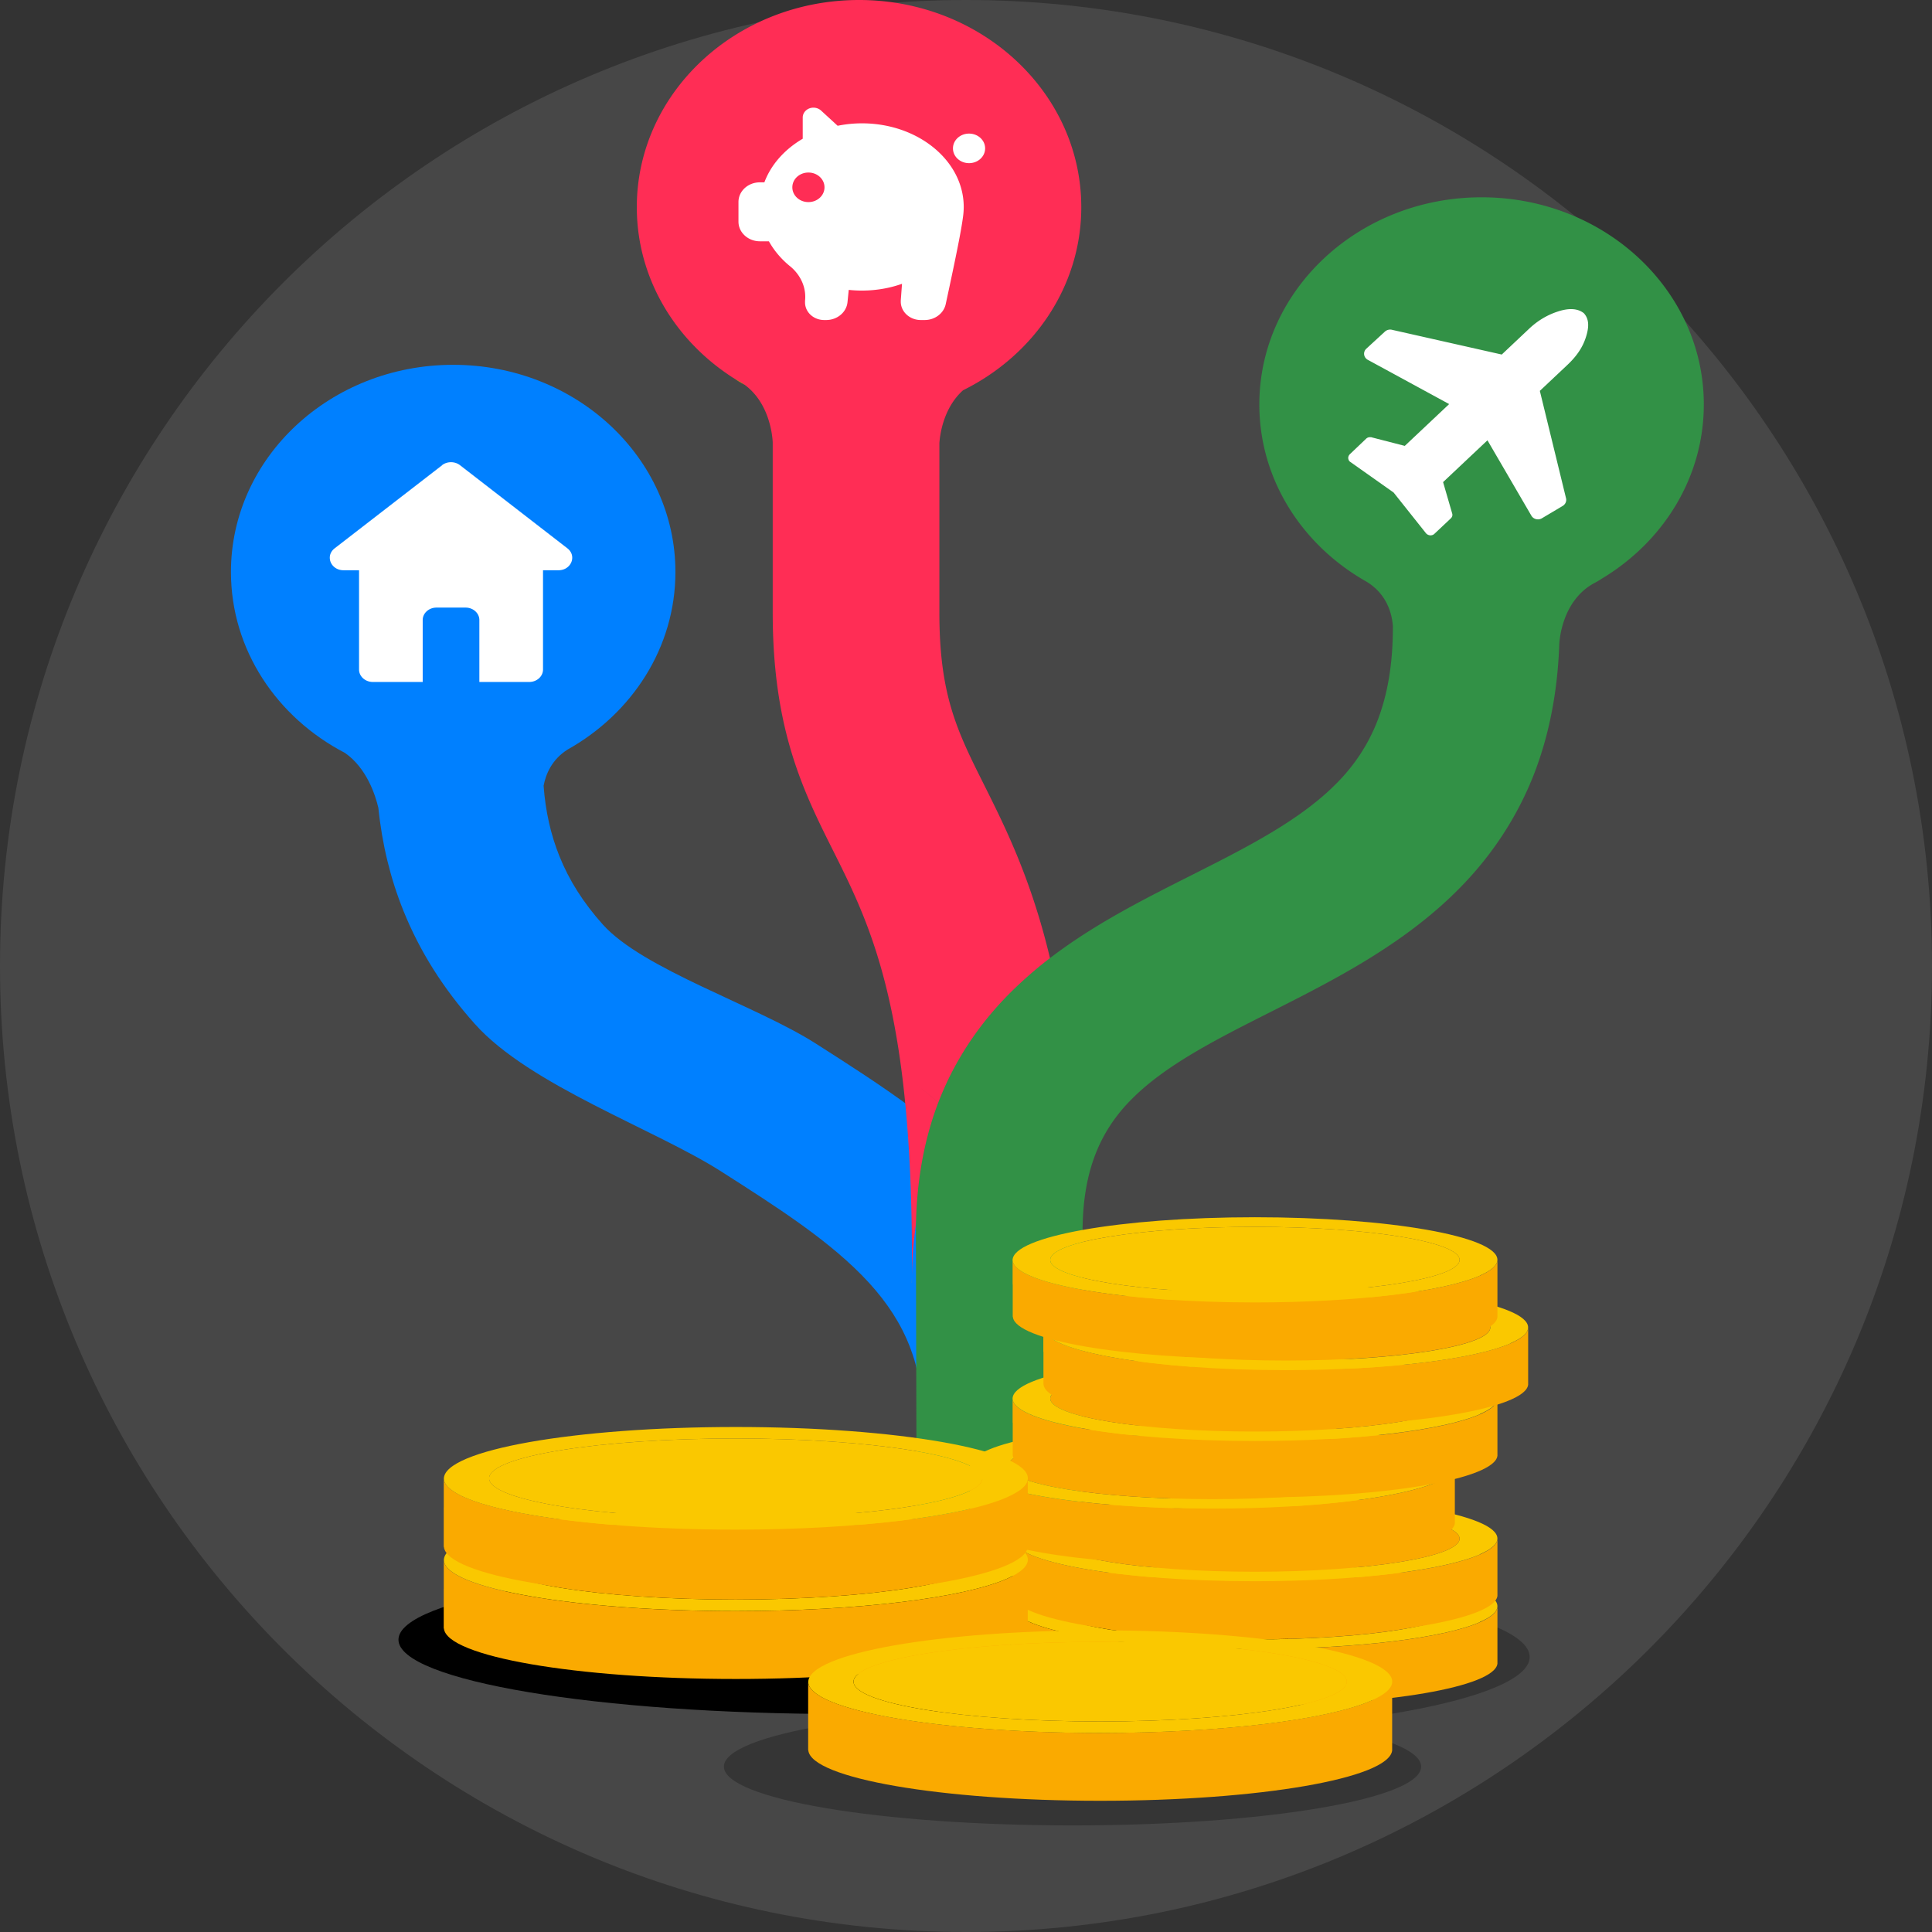 <svg xmlns="http://www.w3.org/2000/svg" width="512" height="512" fill="none"><rect width="100%" height="100%" fill="#333333" stroke="none"/><g clip-path="url(#a)"><path fill="#fff" fill-opacity=".1" d="M256 512c141.385 0 256-114.615 256-256S397.385 0 256 0 0 114.615 0 256s114.615 256 256 256z"/><path fill="#0080FF" d="M244.517 342.33v34.202c0-14.521-4.41-25.856-14.265-36.629-9.875-10.773-24.061-19.839-39.076-29.418-17.589-11.246-50.815-22.848-65.346-39.135-8.386-9.401-14.591-19.227-18.941-30.039-3.424-8.504-5.643-17.619-6.62-27.228-.8-3.394-3.088-10.526-8.83-14.541-18.043-9.372-30.236-27.336-30.236-47.964 0-30.316 26.37-54.9 58.895-54.9 32.525 0 58.895 24.584 58.895 54.9 0 19.996-11.464 37.487-28.599 47.076-4.144 2.634-5.752 6.481-6.334 9.579.494 6.748 1.875 12.884 4.173 18.616 2.575 6.432 6.334 12.361 11.513 18.151 10.644 11.888 40.565 21.427 56.389 31.519 8.612 5.495 17.392 11.099 25.738 17.284 1.667 12.973 2.644 28.777 2.644 48.527z"/><path fill="#FF2D55" d="M277.702 251.649c1.056 4.203 1.993 8.573 2.841 13.121-4.962 3.532-9.608 7.419-13.87 11.661v.019c-5.682 5.673-10.516 12.036-14.344 18.912-3.176-2.891-6.491-5.613-9.885-8.238 3.394 2.634 6.709 5.367 9.885 8.248a79.978 79.978 0 0 0-3.975 8.237c-4.272 10.339-6.521 22.009-6.689 34.715v-5.258c0-19.73-1.006-35.554-2.644-48.536-3.867-30.385-11.335-45.301-18.162-58.954-7.902-15.784-16.08-32.121-16.08-63.186v-45.054s-.148-10.013-7.438-15.36a15.097 15.097 0 0 0-1.894-1.204c-.336-.187-.651-.355-.918-.503-.088-.049-.167-.099-.246-.148a6.512 6.512 0 0 1-.286-.177 4.6 4.6 0 0 0-.168-.109c-.059-.04-.118-.079-.168-.118-15.064-9.925-24.899-26.3-24.899-44.818C168.762 24.574 195.131 0 227.657 0c32.525 0 58.894 24.574 58.894 54.9 0 21.032-12.686 39.302-31.321 48.516-5.387 4.814-6.176 12.243-6.285 14.048v44.926c0 21.94 4.746 31.42 11.937 45.774 5.288 10.585 11.888 23.775 16.82 43.485z"/><path fill="#FAAA00" d="M197.343 101.976a43.679 43.679 0 0 1-2.812-1.706c.267.148.582.315.918.503.68.365 1.312.769 1.894 1.203z"/><path fill="#329146" d="M451.528 107.185c0 19.414-10.812 36.471-27.139 46.228-.02.009-.04.029-.059.039-.365.266-.928.592-1.707 1.006-9.165 4.864-9.401 16.416-9.401 16.416v-.079c-.454 12.785-2.782 24.525-6.945 34.982-4.311 10.812-10.803 20.736-19.149 29.269-14.748 15.143-33.699 24.703-50.391 33.128-14.225 7.181-27.691 13.959-36.698 22.985-4.064 3.996-7.271 8.711-9.392 13.861-2.535 6.146-3.758 13.219-3.758 21.595v25.728c-.01-.868-.059-1.727-.099-2.585.059 1.381.099 2.762.099 4.153v-1.568c.02.523.02 1.055.02 1.588l-.287 49.424c-7.842.721-14.491 1.391-23.824 1.707-7.754.266-13.17.572-19.878.04l-.197-78.487c0-13.348 2.249-25.591 6.708-36.383 1.174-2.802 2.486-5.564 3.976-8.237 3.827-6.886 8.651-13.249 14.334-18.912 4.261-4.242 8.918-8.139 13.88-11.66 10.773-7.705 22.571-13.654 34.094-19.464 14.926-7.527 29.013-14.65 38.72-24.604 4.568-4.637 8.109-10.053 10.447-15.942 2.842-7.172 4.243-15.409 4.243-25.156v-.365c-.237-3.177-1.52-8.395-6.946-11.72-.019 0-.049-.029-.078-.039a5.368 5.368 0 0 0-.474-.277c-.059-.029-.118-.069-.178-.098-.029-.02-.069-.04-.108-.069-16.583-9.708-27.603-26.902-27.603-46.504 0-30.326 26.37-54.9 58.895-54.9 32.525 0 58.895 24.574 58.895 54.9z"/><path fill="#FF7819" d="M361.448 153.759s-.069-.04-.108-.06c0 0 .079.04.108.06z"/><path fill="#fff" fill-rule="evenodd" d="M413.025 82.493c2.91-.908 5.14-.74 6.718.513 1.332 1.48 1.47 3.443.543 6.333-.918 2.89-2.605 5.19-4.903 7.36l-7.31 6.885 6.945 28.471c.187.78-.168 1.579-.878 2.013l-5.505 3.275s-.069.039-.099.059c-.966.503-2.18.168-2.703-.74l-11.641-19.977-11.759 11.079 2.407 8.296c.148.484.03.928-.365 1.322l-4.36 4.104c-.276.257-.622.385-1.046.385h-.089c-.453-.059-.818-.247-1.085-.562l-8.573-10.783-11.433-8.079c-.336-.198-.533-.533-.592-.987-.03-.375.108-.73.404-1.065l4.361-4.154c.276-.256.621-.384 1.045-.384.178 0 .306.01.365.039l8.81 2.269 11.759-11.078-21.545-11.72a1.945 1.945 0 0 1-.434-.316c-.77-.74-.75-1.933.039-2.654l4.913-4.518a2.078 2.078 0 0 1 1.855-.483l29.112 6.56 7.26-6.846c2.299-2.17 4.903-3.71 7.804-4.617h-.02z" clip-rule="evenodd"/><path fill="#fff" d="M117.15 123.274c1.352-1.046 3.384-1.046 4.745 0l28.471 22.038c2.575 2.003 1.006 5.811-2.358 5.811h-4.104v26.31c0 1.815-1.637 3.295-3.65 3.295h-13.219v-16.415c0-1.816-1.638-3.295-3.65-3.295h-7.715c-2.012 0-3.65 1.479-3.65 3.295v16.415H98.801c-2.013 0-3.65-1.48-3.65-3.295v-26.31h-4.104c-3.384 0-4.942-3.808-2.358-5.811l28.501-22.038h-.04zm104.873-89.95a32.319 32.319 0 0 1 6.403-.64c14.886 0 26.971 9.933 26.971 22.166 0 .868-.069 1.707-.178 2.535-.217 1.668-.661 4.302-1.381 7.893-.759 3.847-1.835 8.957-3.216 15.33-.523 2.427-2.861 4.203-5.574 4.203h-1.025c-2.93 0-5.308-2.18-5.308-4.864v-.326l.326-4.41c-3.256 1.155-6.867 1.796-10.645 1.796a31.14 31.14 0 0 1-3.472-.187l-.326 3.255c-.266 2.674-2.713 4.736-5.663 4.736h-.503c-2.821 0-5.09-2.082-5.09-4.677v-.286c0-.187.02-.375.039-.552.237-3.877-1.795-6.876-3.827-8.593-2.407-1.913-4.37-4.222-5.791-6.757h-2.378c-3.127 0-5.682-2.328-5.682-5.21v-5.208c0-2.88 2.535-5.209 5.682-5.209h1.184c1.766-4.715 5.377-8.75 10.161-11.552v-5.623c0-1.44 1.273-2.614 2.841-2.614.74 0 1.461.266 2.013.76l4.35 3.995.089.06v-.02zm-7.783 20.234c2.357 0 4.261-1.746 4.261-3.917 0-2.17-1.904-3.916-4.261-3.916-2.358 0-4.262 1.746-4.262 3.916s1.904 3.917 4.262 3.917zm42.568-10.32c-2.358 0-4.262-1.745-4.262-3.916 0-2.17 1.904-3.916 4.262-3.916 2.357 0 4.261 1.746 4.261 3.916s-1.904 3.917-4.261 3.917z"/><path fill="#FF7819" d="M267.641 297.167zm18.804 47.194zm.443 7.98v1.569c0-1.391-.04-2.772-.099-4.153.04.858.089 1.716.099 2.584zm-.116-3.421a108.38 108.38 0 0 0-.276-4.005c.118 1.322.217 2.663.276 4.005z"/><path fill="#FAAA00" d="M241.668 338.323v1.648l-.02.019c0-.562 0-1.114.02-1.667z"/><path fill="#FF7819" d="M267.641 297.167zm18.804 47.194zm.327 4.559a108.38 108.38 0 0 0-.276-4.005c.118 1.322.217 2.663.276 4.005zm.116 3.421v1.569c0-1.391-.04-2.772-.099-4.153.04.858.089 1.716.099 2.584z"/><path fill="#000" d="M105.598 434.538c0 10.862 52.778 19.691 117.918 19.691 65.139 0 117.917-8.8 117.917-19.691 0-10.891-52.778-19.691-117.917-19.691-65.14 0-117.918 8.8-117.918 19.691z"/><path fill="#000" fill-opacity=".25" d="M292.56 459.547c-62.318 0-112.818-9.155-112.818-20.431 0-11.276 50.5-20.43 112.818-20.43s112.817 9.154 112.817 20.43-50.499 20.431-112.817 20.431z"/><path fill="#000" fill-opacity=".25" d="M191.84 468.168c0 8.593 41.364 15.587 92.387 15.587 51.022 0 92.387-6.984 92.387-15.587 0-8.602-41.365-15.586-92.387-15.586-51.023 0-92.387 6.984-92.387 15.586z"/><path fill="#FAC800" d="m268.352 432.21.039.098s-.039-.059-.039-.098z"/><path fill="#FAAA00" d="M268.352 432.131v-6.334c.325 6.166 28.934 11.197 64.222 11.197 27.06 0 50.154-2.95 59.624-7.093 2.95-1.302 4.637-2.703 4.637-4.183v15.173c-.77 6.126-29.201 11.049-64.242 11.049-35.041 0-63.561-4.953-64.172-11.069-.04 0-.04-.168-.04-.168v-8.533l-.02-.039h-.009z"/><path fill="#FAC800" d="M392.191 429.881c-9.471 4.163-32.565 7.093-59.625 7.093-35.278 0-63.887-4.991-64.222-11.197-.05-6.333 28.737-11.404 64.222-11.404s64.261 5.051 64.261 11.276c0 1.49-1.657 2.891-4.636 4.183v.049zm-59.625-12.943c-29.97 0-54.249 3.917-54.249 8.76 0 4.844 24.298 8.761 54.249 8.761 29.95 0 54.238-3.917 54.238-8.761 0-4.843-24.298-8.76-54.238-8.76z"/><path fill="#FAAA00" d="M332.563 434.439c-29.971 0-54.239-3.916-54.239-8.76 0-4.844 24.298-8.76 54.239-8.76 29.94 0 54.248 3.916 54.248 8.76 0 4.844-24.298 8.76-54.248 8.76z"/><path fill="#FAC800" d="m268.352 414.316.039.098s-.039-.059-.039-.098z"/><path fill="#FAAA00" d="M268.352 414.187v-6.334c.325 6.166 28.934 11.197 64.222 11.197 27.06 0 50.154-2.95 59.624-7.093 2.95-1.302 4.637-2.703 4.637-4.183v15.153c-.77 6.126-29.201 11.049-64.242 11.049-35.041 0-63.561-4.952-64.172-11.069-.04 0-.04-.167-.04-.167v-8.534l-.02-.019h-.009z"/><path fill="#FAC800" d="M392.191 411.947c-9.471 4.143-32.565 7.093-59.625 7.093-35.278 0-63.887-4.992-64.222-11.197-.05-6.333 28.737-11.404 64.222-11.404s64.261 5.051 64.261 11.276c0 1.48-1.657 2.89-4.636 4.183v.049zm-59.625-12.943c-29.97 0-54.249 3.936-54.249 8.76s24.298 8.76 54.249 8.76c29.95 0 54.238-3.936 54.238-8.76s-24.298-8.76-54.238-8.76z"/><path fill="#FAAA00" d="M332.563 416.526c-29.971 0-54.239-3.917-54.239-8.76 0-4.844 24.298-8.761 54.239-8.761 29.94 0 54.248 3.937 54.248 8.761s-24.298 8.76-54.248 8.76z"/><path fill="#FAC800" d="M257.035 395.077c.04-.098.04.099.04.099 0-.039-.04-.059-.04-.099z"/><path fill="#FAAA00" d="M257.066 394.949v-6.333c.326 6.185 28.935 11.197 64.222 11.197 27.06 0 50.155-2.95 59.625-7.093 2.95-1.302 4.637-2.703 4.637-4.183v15.153c-.77 6.126-29.201 11.049-64.242 11.049-35.041 0-63.561-4.952-64.173-11.089-.049 0-.049-.167-.049-.167v-8.534h-.02z"/><path fill="#FAC800" d="M380.905 392.71c-9.47 4.163-32.564 7.093-59.624 7.093-35.278 0-63.887-4.992-64.222-11.197-.04-6.333 28.737-11.404 64.222-11.404 35.484 0 64.261 5.051 64.261 11.276 0 1.48-1.657 2.89-4.637 4.183v.049zm-59.624-12.943c-29.961 0-54.239 3.936-54.239 8.76s24.298 8.76 54.239 8.76c29.94 0 54.248-3.936 54.248-8.76s-24.278-8.76-54.248-8.76z"/><path fill="#FAAA00" d="M321.28 397.289c-29.971 0-54.249-3.917-54.249-8.76 0-4.844 24.278-8.761 54.249-8.761 29.97 0 54.238 3.917 54.238 8.761 0 4.843-24.278 8.76-54.238 8.76z"/><path fill="#FAC800" d="m268.352 377.144.039.099s-.039-.059-.039-.099z"/><path fill="#FAAA00" d="M268.352 377.055v-6.333c.325 6.166 28.934 11.197 64.222 11.197 27.06 0 50.154-2.95 59.624-7.093 2.95-1.302 4.637-2.703 4.637-4.183v15.153c-.77 6.126-29.201 11.049-64.242 11.049-35.041 0-63.561-4.952-64.172-11.069-.04 0-.04-.168-.04-.168v-8.533l-.02-.02h-.009z"/><path fill="#FAC800" d="M392.191 374.785c-9.471 4.163-32.565 7.093-59.625 7.093-35.278 0-63.887-4.992-64.222-11.197-.05-6.333 28.737-11.404 64.222-11.404s64.261 5.051 64.261 11.276c0 1.49-1.657 2.89-4.636 4.183v.049zm-59.625-12.943c-29.97 0-54.249 3.936-54.249 8.76s24.298 8.76 54.249 8.76c29.95 0 54.238-3.936 54.238-8.76s-24.298-8.76-54.238-8.76z"/><path fill="#FAAA00" d="M332.563 379.374c-29.971 0-54.239-3.936-54.239-8.76 0-4.825 24.298-8.761 54.239-8.761 29.94 0 54.248 3.936 54.248 8.761 0 4.824-24.298 8.76-54.248 8.76z"/><path fill="#FAC800" d="m276.492 358.341.04.098s-.04-.059-.04-.098z"/><path fill="#FAAA00" d="M276.492 358.252v-6.333c.326 6.166 28.935 11.177 64.222 11.177 27.06 0 50.154-2.95 59.625-7.093 2.95-1.302 4.637-2.703 4.637-4.183v15.153c-.77 6.126-29.201 11.049-64.242 11.049-35.041 0-63.561-4.952-64.173-11.088-.039 0-.039-.168-.039-.168v-8.533l-.02.019h-.01z"/><path fill="#FAC800" d="M400.327 356.012c-9.47 4.163-32.564 7.093-59.625 7.093-35.277 0-63.886-4.991-64.221-11.197-.04-6.333 28.737-11.404 64.221-11.404 35.485 0 64.262 5.051 64.262 11.276 0 1.49-1.657 2.891-4.637 4.183v.049zm-59.625-12.943c-29.96 0-54.248 3.917-54.248 8.761 0 4.843 24.298 8.76 54.248 8.76 29.951 0 54.239-3.917 54.239-8.76 0-4.844-24.298-8.761-54.239-8.761z"/><path fill="#FAAA00" d="M340.703 360.56c-29.97 0-54.238-3.916-54.238-8.76 0-4.844 24.298-8.76 54.238-8.76 29.941 0 54.239 3.916 54.239 8.76 0 4.844-24.298 8.76-54.239 8.76z"/><path fill="#FAC800" d="M268.352 340.445c.039-.098.039.099.039.099 0-.039-.039-.059-.039-.099z"/><path fill="#FAAA00" d="M268.352 340.316v-6.333c.325 6.165 28.934 11.177 64.222 11.177 27.06 0 50.154-2.95 59.624-7.093 2.95-1.302 4.637-2.703 4.637-4.183v15.153c-.77 6.126-29.201 11.049-64.242 11.049-35.041 0-63.561-4.943-64.172-11.089-.04 0-.04-.167-.04-.167v-8.534l-.02.02h-.009z"/><path fill="#FAC800" d="M392.191 338.068c-9.471 4.163-32.565 7.093-59.625 7.093-35.278 0-63.887-4.992-64.222-11.177-.05-6.334 28.737-11.404 64.222-11.404s64.261 5.051 64.261 11.275c0 1.49-1.657 2.891-4.636 4.183v.03zm-59.625-12.943c-29.97 0-54.249 3.916-54.249 8.76 0 4.844 24.298 8.76 54.249 8.76 29.95 0 54.238-3.916 54.238-8.76 0-4.844-24.298-8.76-54.238-8.76z"/><path fill="#FAC800" d="M332.563 342.645c-29.971 0-54.239-3.916-54.239-8.76 0-4.844 24.298-8.76 54.239-8.76 29.94 0 54.248 3.916 54.248 8.76 0 4.844-24.298 8.76-54.248 8.76zm-215.001 78.596c.04-.118.04.118.04.118 0-.039-.04-.079-.04-.118z"/><path fill="#FAAA00" d="M117.604 421.122v-7.626c.394 7.448 34.863 13.466 77.362 13.466 32.594 0 60.414-3.552 71.828-8.553 3.561-1.569 5.574-3.256 5.574-5.051v18.27c-.918 7.359-35.169 13.318-77.382 13.318-42.213 0-76.573-5.959-77.343-13.357-.049 0-.049-.188-.049-.188v-10.289.02l.01-.01z"/><path fill="#FAC800" d="M266.815 418.4c-11.414 5.011-39.233 8.553-71.828 8.553-42.499 0-76.987-6.018-77.362-13.466-.039-7.626 34.627-13.732 77.362-13.732 42.736 0 77.402 6.106 77.402 13.584 0 1.776-2.012 3.483-5.554 5.051h-.02v.01zm-71.828-15.607c-36.116 0-65.356 4.726-65.356 10.556 0 5.83 29.26 10.556 65.356 10.556 36.097 0 65.357-4.726 65.357-10.556 0-5.83-29.27-10.556-65.357-10.556z"/><path fill="#FAAA00" d="M194.966 423.905c-36.116 0-65.357-4.726-65.357-10.556 0-5.83 29.27-10.556 65.357-10.556 36.086 0 65.356 4.726 65.356 10.556 0 5.83-29.26 10.556-65.356 10.556z"/><path fill="#FAC800" d="M117.562 399.655c.04-.118.04.119.04.119 0-.04-.04-.079-.04-.119z"/><path fill="#FAAA00" d="M117.604 399.507v-7.625c.394 7.438 34.863 13.465 77.362 13.465 32.594 0 60.414-3.541 71.828-8.553 3.561-1.568 5.574-3.255 5.574-5.051v18.271c-.918 7.379-35.169 13.318-77.382 13.318-42.213 0-76.573-5.959-77.343-13.358-.049 0-.049-.187-.049-.187v-10.29.02l.01-.01z"/><path fill="#FAC800" d="M266.815 396.814c-11.414 5.012-39.233 8.553-71.828 8.553-42.499 0-76.987-6.017-77.362-13.466-.039-7.625 34.627-13.732 77.362-13.732 42.736 0 77.402 6.107 77.402 13.584 0 1.776-2.012 3.483-5.554 5.051h-.02v.01zm-71.828-15.606c-36.116 0-65.356 4.725-65.356 10.555 0 5.831 29.26 10.556 65.356 10.556 36.097 0 65.357-4.725 65.357-10.556 0-5.83-29.27-10.555-65.357-10.555z"/><path fill="#FAC800" d="M194.966 402.319c-36.116 0-65.357-4.725-65.357-10.556 0-5.83 29.27-10.555 65.357-10.555 36.086 0 65.356 4.725 65.356 10.555 0 5.831-29.26 10.556-65.356 10.556zm19.186 51.23c.02-.118.02.118.02.118 0-.039-.02-.079-.02-.118z"/><path fill="#FAAA00" d="M214.172 453.401v-7.625c.394 7.448 34.863 13.465 77.362 13.465 32.595 0 60.414-3.551 71.828-8.553 3.542-1.568 5.574-3.255 5.574-5.051v18.271c-.917 7.379-35.169 13.318-77.382 13.318-42.213 0-76.573-5.959-77.343-13.358-.039 0-.039-.187-.039-.187v-10.29.02-.01z"/><path fill="#FAC800" d="M363.382 450.708c-11.414 5.012-39.234 8.553-71.828 8.553-42.499 0-76.988-6.017-77.363-13.466-.039-7.625 34.627-13.732 77.363-13.732 42.735 0 77.402 6.107 77.402 13.584 0 1.776-2.013 3.483-5.574 5.051v.01zm-71.828-15.606c-36.107 0-65.357 4.725-65.357 10.555 0 5.831 29.27 10.556 65.357 10.556 36.086 0 65.356-4.725 65.356-10.556 0-5.83-29.26-10.555-65.356-10.555z"/><path fill="#FAC800" d="M291.556 456.213c-36.107 0-65.357-4.725-65.357-10.555 0-5.831 29.27-10.556 65.357-10.556 36.086 0 65.356 4.725 65.356 10.556 0 5.83-29.27 10.555-65.356 10.555z"/></g><defs><clipPath id="a"><path fill="#fff" d="M0 0h512v512H0z"/></clipPath></defs></svg>